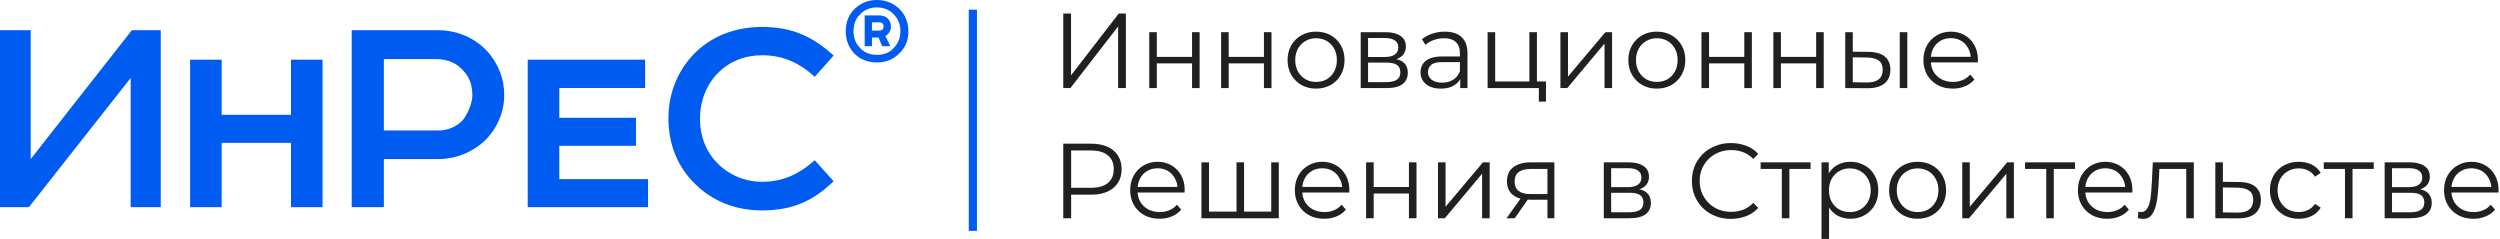 <?xml version="1.0" encoding="UTF-8"?> <svg xmlns="http://www.w3.org/2000/svg" width="1284" height="123" viewBox="0 0 1284 123" fill="none"> <path d="M15.755 15.501H0V106.397H14.846L67.112 40.043V106.397H82.564V15.501H67.718L15.755 81.704V15.501Z" fill="#005CF1"></path> <path d="M149.456 30.651V58.98H113.856V30.651H97.646V106.397H113.856V73.372H149.456V106.397H165.666V30.651H149.456Z" fill="#005CF1"></path> <path d="M258.96 48.83C258.96 40.346 256.082 33.529 251.385 27.621C244.871 19.894 235.479 15.501 224.723 15.501H180.638V106.397H197.151V81.704H224.723C234.267 81.704 242.599 78.219 249.113 72.16C255.021 66.251 258.96 58.071 258.96 48.83ZM225.329 67.009H197.151V30.348H224.117C230.025 30.348 234.873 32.62 238.054 36.407C241.084 39.589 242.599 43.83 242.599 48.83C242.599 52.92 240.478 57.768 238.054 61.252C235.176 64.737 230.328 67.009 225.329 67.009Z" fill="#005CF1"></path> <path d="M271.035 106.397H332.844V92.005H287.244V74.886H326.633V60.495H287.244V45.194H331.329V30.651H271.035V106.397Z" fill="#005CF1"></path> <path d="M359.514 60.798C359.514 51.556 363.15 43.073 368.755 37.468C374.663 31.559 382.389 28.378 391.327 28.378C402.084 28.378 410.416 32.165 418.445 39.437L428.14 28.529C417.384 18.683 406.628 13.835 391.327 13.835C377.239 13.835 365.271 18.834 356.787 27.318C348.303 35.953 343.304 47.466 343.304 60.798C343.304 74.281 348.152 85.945 357.09 94.581C365.725 103.064 377.39 108.064 391.327 108.064C406.628 108.064 417.384 103.519 428.14 93.066L418.445 82.31C410.416 89.43 402.084 93.369 391.327 93.369C382.389 93.369 374.209 89.733 368.3 83.673C362.998 78.371 359.514 70.493 359.514 60.798Z" fill="#005CF1"></path> <path d="M450.374 32.086C455.464 32.086 459.373 30.177 462.281 26.996C465.099 24.178 466.554 20.543 466.554 16.089C466.554 11.635 465.099 8.09 462.554 5.272C459.646 2 455.464 0 450.374 0C445.738 0 442.103 1.636 439.285 4.272C436.103 7.09 434.376 11.089 434.376 16.089C434.376 20.815 436.103 24.724 438.921 27.632C441.739 30.45 445.738 32.086 450.374 32.086ZM462.463 16.089C462.463 19.452 461.191 22.451 459.1 24.542C457.01 26.996 454.101 28.178 450.374 28.178C446.647 28.178 443.739 26.905 441.557 24.451C439.467 22.36 438.376 19.452 438.376 16.089C438.376 12.18 439.648 9.181 442.103 6.999C444.193 4.908 447.011 3.818 450.374 3.818C454.101 3.818 457.191 5.181 459.282 7.635C461.373 9.817 462.463 12.725 462.463 16.089ZM454.737 18.452C455.646 17.997 456.282 17.361 456.737 16.634C457.282 15.816 457.555 14.816 457.555 13.634C457.555 12.089 457.1 10.817 456.191 9.817C455.101 8.544 453.465 7.908 451.374 7.908H444.102V23.724H447.829V19.27H451.192L453.101 23.724H457.282L454.737 18.452ZM447.829 11.453H451.374C452.192 11.453 452.828 11.635 453.192 11.998C453.646 12.453 453.828 12.907 453.828 13.543C453.828 14.18 453.646 14.725 453.192 15.18C452.828 15.543 452.192 15.725 451.374 15.725H447.829V11.453Z" fill="#005CF1"></path> <path d="M546.091 45.244V6.95H550.084V38.679L574.593 6.95H578.258V45.244H574.264V13.569L549.756 45.244H546.091Z" fill="#221F20"></path> <path d="M590.25 45.244V16.523H594.135V29.215H612.242V16.523H616.126V45.244H612.242V32.552H594.135V45.244H590.25Z" fill="#221F20"></path> <path d="M627.166 45.244V16.523H631.05V29.215H649.158V16.523H653.042V45.244H649.158V32.552H631.05V45.244H627.166Z" fill="#221F20"></path> <path d="M675.899 45.517C673.127 45.517 670.629 44.898 668.404 43.657C666.216 42.381 664.483 40.649 663.207 38.46C661.93 36.236 661.292 33.701 661.292 30.856C661.292 27.975 661.93 25.44 663.207 23.252C664.483 21.064 666.216 19.35 668.404 18.11C670.592 16.87 673.09 16.25 675.899 16.25C678.743 16.25 681.26 16.87 683.448 18.11C685.673 19.35 687.405 21.064 688.645 23.252C689.922 25.44 690.56 27.975 690.56 30.856C690.56 33.701 689.922 36.236 688.645 38.46C687.405 40.649 685.673 42.381 683.448 43.657C681.223 44.898 678.707 45.517 675.899 45.517ZM675.899 42.071C677.977 42.071 679.819 41.615 681.424 40.703C683.029 39.755 684.287 38.442 685.199 36.764C686.147 35.05 686.621 33.081 686.621 30.856C686.621 28.595 686.147 26.626 685.199 24.948C684.287 23.27 683.029 21.976 681.424 21.064C679.819 20.116 677.996 19.642 675.953 19.642C673.911 19.642 672.087 20.116 670.483 21.064C668.878 21.976 667.602 23.27 666.653 24.948C665.705 26.626 665.231 28.595 665.231 30.856C665.231 33.081 665.705 35.05 666.653 36.764C667.602 38.442 668.878 39.755 670.483 40.703C672.087 41.615 673.893 42.071 675.899 42.071Z" fill="#221F20"></path> <path d="M698.861 45.244V16.523H711.553C714.799 16.523 717.352 17.143 719.212 18.383C721.108 19.623 722.056 21.447 722.056 23.854C722.056 26.188 721.163 27.993 719.376 29.27C717.589 30.51 715.236 31.13 712.319 31.13L713.085 29.981C716.513 29.981 719.029 30.619 720.634 31.896C722.239 33.172 723.041 35.014 723.041 37.421C723.041 39.901 722.129 41.834 720.306 43.22C718.519 44.569 715.729 45.244 711.936 45.244H698.861ZM702.636 42.18H711.772C714.215 42.18 716.057 41.797 717.297 41.032C718.573 40.229 719.212 38.953 719.212 37.202C719.212 35.452 718.646 34.175 717.516 33.373C716.385 32.57 714.598 32.169 712.155 32.169H702.636V42.18ZM702.636 29.27H711.279C713.504 29.27 715.2 28.85 716.367 28.012C717.57 27.173 718.172 25.951 718.172 24.346C718.172 22.741 717.57 21.538 716.367 20.736C715.2 19.933 713.504 19.532 711.279 19.532H702.636V29.27Z" fill="#221F20"></path> <path d="M749.978 45.244V38.898L749.814 37.859V27.246C749.814 24.802 749.121 22.924 747.735 21.611C746.386 20.298 744.362 19.642 741.663 19.642C739.803 19.642 738.034 19.951 736.356 20.572C734.679 21.192 733.256 22.012 732.089 23.033L730.339 20.134C731.798 18.894 733.548 17.946 735.59 17.289C737.633 16.596 739.785 16.25 742.046 16.25C745.766 16.25 748.629 17.18 750.635 19.04C752.677 20.863 753.698 23.653 753.698 27.41V45.244H749.978ZM740.076 45.517C737.925 45.517 736.046 45.171 734.442 44.478C732.873 43.749 731.67 42.764 730.831 41.524C729.992 40.248 729.573 38.789 729.573 37.147C729.573 35.652 729.919 34.303 730.612 33.099C731.342 31.859 732.509 30.875 734.113 30.145C735.755 29.379 737.943 28.996 740.678 28.996H750.58V31.896H740.788C738.016 31.896 736.083 32.388 734.989 33.373C733.931 34.357 733.402 35.579 733.402 37.038C733.402 38.679 734.04 39.992 735.317 40.977C736.593 41.962 738.38 42.454 740.678 42.454C742.866 42.454 744.745 41.962 746.313 40.977C747.918 39.956 749.085 38.497 749.814 36.6L750.689 39.281C749.96 41.178 748.683 42.691 746.86 43.822C745.073 44.952 742.812 45.517 740.076 45.517Z" fill="#221F20"></path> <path d="M764.038 45.244V16.523H767.922V41.852H785.483V16.523H789.367V45.244H764.038ZM790.352 52.192V44.916L791.336 45.244H785.483V41.852H794.017V52.192H790.352Z" fill="#221F20"></path> <path d="M801.435 45.244V16.523H805.319V39.336L824.521 16.523H827.967V45.244H824.083V22.377L804.936 45.244H801.435Z" fill="#221F20"></path> <path d="M850.915 45.517C848.143 45.517 845.645 44.898 843.42 43.657C841.232 42.381 839.5 40.649 838.223 38.46C836.947 36.236 836.308 33.701 836.308 30.856C836.308 27.975 836.947 25.44 838.223 23.252C839.5 21.064 841.232 19.35 843.42 18.11C845.608 16.87 848.107 16.25 850.915 16.25C853.76 16.25 856.276 16.87 858.464 18.11C860.689 19.35 862.421 21.064 863.661 23.252C864.938 25.44 865.576 27.975 865.576 30.856C865.576 33.701 864.938 36.236 863.661 38.46C862.421 40.649 860.689 42.381 858.464 43.657C856.24 44.898 853.723 45.517 850.915 45.517ZM850.915 42.071C852.994 42.071 854.835 41.615 856.44 40.703C858.045 39.755 859.303 38.442 860.215 36.764C861.163 35.05 861.637 33.081 861.637 30.856C861.637 28.595 861.163 26.626 860.215 24.948C859.303 23.27 858.045 21.976 856.44 21.064C854.835 20.116 853.012 19.642 850.97 19.642C848.927 19.642 847.104 20.116 845.499 21.064C843.894 21.976 842.618 23.27 841.67 24.948C840.721 26.626 840.247 28.595 840.247 30.856C840.247 33.081 840.721 35.05 841.67 36.764C842.618 38.442 843.894 39.755 845.499 40.703C847.104 41.615 848.909 42.071 850.915 42.071Z" fill="#221F20"></path> <path d="M873.877 45.244V16.523H877.761V29.215H895.869V16.523H899.753V45.244H895.869V32.552H877.761V45.244H873.877Z" fill="#221F20"></path> <path d="M910.793 45.244V16.523H914.677V29.215H932.785V16.523H936.669V45.244H932.785V32.552H914.677V45.244H910.793Z" fill="#221F20"></path> <path d="M975.718 45.244V16.523H979.602V45.244H975.718ZM959.799 26.644C963.41 26.68 966.163 27.483 968.06 29.051C969.956 30.619 970.904 32.88 970.904 35.834C970.904 38.898 969.883 41.25 967.841 42.892C965.798 44.533 962.881 45.335 959.088 45.299L947.709 45.244V16.523H951.593V26.535L959.799 26.644ZM958.814 42.344C961.513 42.381 963.537 41.852 964.887 40.758C966.272 39.627 966.965 37.986 966.965 35.834C966.965 33.683 966.291 32.114 964.941 31.13C963.592 30.109 961.55 29.58 958.814 29.543L951.593 29.434V42.235L958.814 42.344Z" fill="#221F20"></path> <path d="M1002.97 45.517C999.98 45.517 997.354 44.898 995.093 43.657C992.832 42.381 991.063 40.649 989.786 38.46C988.51 36.236 987.872 33.701 987.872 30.856C987.872 28.012 988.473 25.495 989.677 23.307C990.917 21.119 992.595 19.404 994.71 18.165C996.862 16.888 999.269 16.25 1001.93 16.25C1004.63 16.25 1007.02 16.87 1009.1 18.11C1011.21 19.313 1012.87 21.027 1014.08 23.252C1015.28 25.44 1015.88 27.975 1015.88 30.856C1015.88 31.039 1015.86 31.239 1015.83 31.458C1015.83 31.64 1015.83 31.841 1015.83 32.06H990.826V29.16H1013.75L1012.22 30.309C1012.22 28.23 1011.76 26.389 1010.85 24.784C1009.97 23.143 1008.77 21.866 1007.24 20.954C1005.71 20.043 1003.94 19.587 1001.93 19.587C999.962 19.587 998.193 20.043 996.625 20.954C995.056 21.866 993.835 23.143 992.959 24.784C992.084 26.425 991.646 28.303 991.646 30.419V31.02C991.646 33.209 992.12 35.142 993.069 36.819C994.053 38.46 995.403 39.755 997.117 40.703C998.868 41.615 1000.86 42.071 1003.08 42.071C1004.83 42.071 1006.45 41.761 1007.95 41.141C1009.48 40.521 1010.79 39.573 1011.89 38.296L1014.08 40.813C1012.8 42.344 1011.19 43.512 1009.26 44.314C1007.37 45.116 1005.27 45.517 1002.97 45.517Z" fill="#221F20"></path> <path d="M546.091 112.087V73.793H560.424C563.67 73.793 566.46 74.322 568.794 75.38C571.128 76.401 572.915 77.896 574.155 79.865C575.431 81.798 576.07 84.151 576.07 86.922C576.07 89.621 575.431 91.956 574.155 93.925C572.915 95.858 571.128 97.353 568.794 98.411C566.46 99.468 563.67 99.997 560.424 99.997H548.334L550.139 98.082V112.087H546.091ZM550.139 98.411L548.334 96.441H560.314C564.144 96.441 567.043 95.621 569.013 93.98C571.018 92.302 572.021 89.95 572.021 86.922C572.021 83.859 571.018 81.488 569.013 79.811C567.043 78.133 564.144 77.294 560.314 77.294H548.334L550.139 75.38V98.411Z" fill="#221F20"></path> <path d="M595.561 112.361C592.57 112.361 589.944 111.741 587.683 110.501C585.422 109.224 583.653 107.492 582.377 105.304C581.1 103.079 580.462 100.544 580.462 97.7C580.462 94.855 581.064 92.338 582.267 90.15C583.507 87.962 585.185 86.248 587.3 85.008C589.452 83.731 591.859 83.093 594.521 83.093C597.22 83.093 599.609 83.713 601.688 84.953C603.803 86.157 605.463 87.871 606.666 90.096C607.87 92.284 608.471 94.818 608.471 97.7C608.471 97.882 608.453 98.082 608.417 98.301C608.417 98.484 608.417 98.684 608.417 98.903H583.416V96.004H606.338L604.806 97.153C604.806 95.074 604.35 93.232 603.438 91.627C602.563 89.986 601.36 88.71 599.828 87.798C598.296 86.886 596.527 86.43 594.521 86.43C592.552 86.43 590.783 86.886 589.215 87.798C587.647 88.71 586.425 89.986 585.55 91.627C584.674 93.268 584.237 95.147 584.237 97.262V97.864C584.237 100.052 584.711 101.985 585.659 103.663C586.644 105.304 587.993 106.598 589.707 107.547C591.458 108.458 593.446 108.914 595.67 108.914C597.421 108.914 599.044 108.604 600.539 107.984C602.071 107.364 603.384 106.416 604.478 105.14L606.666 107.656C605.39 109.188 603.785 110.355 601.852 111.157C599.956 111.96 597.858 112.361 595.561 112.361Z" fill="#221F20"></path> <path d="M635.943 108.695L635.067 109.735V83.367H638.952V109.735L637.912 108.695H653.941L652.902 109.735V83.367H656.786V112.087H617.069V83.367H620.953V109.735L619.969 108.695H635.943Z" fill="#221F20"></path> <path d="M680.131 112.361C677.14 112.361 674.514 111.741 672.253 110.501C669.992 109.224 668.223 107.492 666.947 105.304C665.67 103.079 665.032 100.544 665.032 97.7C665.032 94.855 665.634 92.338 666.837 90.15C668.077 87.962 669.755 86.248 671.87 85.008C674.022 83.731 676.429 83.093 679.091 83.093C681.79 83.093 684.179 83.713 686.258 84.953C688.373 86.157 690.032 87.871 691.236 90.096C692.439 92.284 693.041 94.818 693.041 97.7C693.041 97.882 693.023 98.082 692.987 98.301C692.987 98.484 692.987 98.684 692.987 98.903H667.986V96.004H690.908L689.376 97.153C689.376 95.074 688.92 93.232 688.008 91.627C687.133 89.986 685.929 88.71 684.398 87.798C682.866 86.886 681.097 86.43 679.091 86.43C677.122 86.43 675.353 86.886 673.785 87.798C672.217 88.71 670.995 89.986 670.119 91.627C669.244 93.268 668.807 95.147 668.807 97.262V97.864C668.807 100.052 669.281 101.985 670.229 103.663C671.214 105.304 672.563 106.598 674.277 107.547C676.028 108.458 678.015 108.914 680.24 108.914C681.991 108.914 683.614 108.604 685.109 107.984C686.641 107.364 687.954 106.416 689.048 105.14L691.236 107.656C689.959 109.188 688.355 110.355 686.422 111.157C684.525 111.96 682.428 112.361 680.131 112.361Z" fill="#221F20"></path> <path d="M701.639 112.087V83.367H705.523V96.058H723.631V83.367H727.515V112.087H723.631V99.395H705.523V112.087H701.639Z" fill="#221F20"></path> <path d="M738.555 112.087V83.367H742.439V106.179L761.641 83.367H765.087V112.087H761.203V89.22L742.056 112.087H738.555Z" fill="#221F20"></path> <path d="M794.764 112.087V101.748L795.475 102.568H785.737C782.054 102.568 779.173 101.766 777.094 100.161C775.015 98.557 773.976 96.222 773.976 93.159C773.976 89.877 775.088 87.433 777.313 85.828C779.537 84.187 782.51 83.367 786.23 83.367H798.32V112.087H794.764ZM773.757 112.087L781.635 101.037H785.683L777.969 112.087H773.757ZM794.764 100.599V85.61L795.475 86.758H786.339C783.677 86.758 781.598 87.269 780.103 88.29C778.644 89.311 777.915 90.971 777.915 93.268C777.915 97.535 780.632 99.669 786.066 99.669H795.475L794.764 100.599Z" fill="#221F20"></path> <path d="M823.712 112.087V83.367H836.404C839.65 83.367 842.203 83.987 844.063 85.227C845.959 86.467 846.908 88.29 846.908 90.697C846.908 93.031 846.014 94.837 844.227 96.113C842.44 97.353 840.088 97.973 837.17 97.973L837.936 96.824C841.364 96.824 843.881 97.463 845.485 98.739C847.09 100.015 847.892 101.857 847.892 104.264C847.892 106.744 846.981 108.677 845.157 110.063C843.37 111.413 840.58 112.087 836.787 112.087H823.712ZM827.487 109.024H836.623C839.067 109.024 840.908 108.641 842.148 107.875C843.425 107.073 844.063 105.796 844.063 104.045C844.063 102.295 843.498 101.018 842.367 100.216C841.236 99.414 839.449 99.013 837.006 99.013H827.487V109.024ZM827.487 96.113H836.131C838.355 96.113 840.051 95.694 841.218 94.855C842.422 94.016 843.024 92.794 843.024 91.19C843.024 89.585 842.422 88.381 841.218 87.579C840.051 86.777 838.355 86.376 836.131 86.376H827.487V96.113Z" fill="#221F20"></path> <path d="M888.983 112.415C886.102 112.415 883.439 111.941 880.996 110.993C878.552 110.008 876.437 108.641 874.65 106.89C872.863 105.14 871.459 103.079 870.438 100.708C869.453 98.338 868.961 95.748 868.961 92.94C868.961 90.132 869.453 87.543 870.438 85.172C871.459 82.801 872.863 80.741 874.65 78.99C876.474 77.24 878.607 75.89 881.051 74.942C883.494 73.957 886.156 73.465 889.038 73.465C891.809 73.465 894.417 73.939 896.861 74.887C899.304 75.799 901.365 77.185 903.042 79.045L900.471 81.616C898.903 80.011 897.171 78.862 895.274 78.17C893.378 77.44 891.335 77.076 889.147 77.076C886.849 77.076 884.716 77.477 882.746 78.279C880.777 79.045 879.063 80.157 877.604 81.616C876.145 83.038 874.996 84.716 874.158 86.649C873.355 88.546 872.954 90.642 872.954 92.94C872.954 95.238 873.355 97.353 874.158 99.286C874.996 101.183 876.145 102.86 877.604 104.319C879.063 105.741 880.777 106.854 882.746 107.656C884.716 108.422 886.849 108.805 889.147 108.805C891.335 108.805 893.378 108.44 895.274 107.711C897.171 106.981 898.903 105.814 900.471 104.21L903.042 106.781C901.365 108.641 899.304 110.045 896.861 110.993C894.417 111.941 891.791 112.415 888.983 112.415Z" fill="#221F20"></path> <path d="M915.142 112.087V85.719L916.127 86.758H904.255V83.367H929.912V86.758H918.041L919.026 85.719V112.087H915.142Z" fill="#221F20"></path> <path d="M950.354 112.361C947.874 112.361 945.631 111.795 943.625 110.665C941.619 109.498 940.014 107.838 938.811 105.687C937.644 103.498 937.06 100.836 937.06 97.7C937.06 94.563 937.644 91.919 938.811 89.767C939.978 87.579 941.564 85.92 943.57 84.789C945.576 83.658 947.837 83.093 950.354 83.093C953.089 83.093 955.532 83.713 957.684 84.953C959.872 86.157 961.587 87.871 962.827 90.096C964.067 92.284 964.687 94.818 964.687 97.7C964.687 100.617 964.067 103.17 962.827 105.358C961.587 107.547 959.872 109.261 957.684 110.501C955.532 111.741 953.089 112.361 950.354 112.361ZM935.528 122.7V83.367H939.248V92.01L938.865 97.754L939.412 103.553V122.7H935.528ZM950.08 108.914C952.122 108.914 953.946 108.458 955.551 107.547C957.155 106.598 958.432 105.285 959.38 103.608C960.328 101.894 960.802 99.924 960.802 97.7C960.802 95.475 960.328 93.524 959.38 91.846C958.432 90.168 957.155 88.856 955.551 87.907C953.946 86.959 952.122 86.485 950.08 86.485C948.038 86.485 946.196 86.959 944.555 87.907C942.95 88.856 941.674 90.168 940.725 91.846C939.814 93.524 939.358 95.475 939.358 97.7C939.358 99.924 939.814 101.894 940.725 103.608C941.674 105.285 942.95 106.598 944.555 107.547C946.196 108.458 948.038 108.914 950.08 108.914Z" fill="#221F20"></path> <path d="M984.848 112.361C982.077 112.361 979.578 111.741 977.354 110.501C975.165 109.224 973.433 107.492 972.157 105.304C970.88 103.079 970.242 100.544 970.242 97.7C970.242 94.818 970.88 92.284 972.157 90.096C973.433 87.907 975.165 86.193 977.354 84.953C979.542 83.713 982.04 83.093 984.848 83.093C987.693 83.093 990.209 83.713 992.398 84.953C994.622 86.193 996.355 87.907 997.595 90.096C998.871 92.284 999.509 94.818 999.509 97.7C999.509 100.544 998.871 103.079 997.595 105.304C996.355 107.492 994.622 109.224 992.398 110.501C990.173 111.741 987.657 112.361 984.848 112.361ZM984.848 108.914C986.927 108.914 988.769 108.458 990.374 107.547C991.978 106.598 993.237 105.285 994.148 103.608C995.097 101.894 995.571 99.924 995.571 97.7C995.571 95.438 995.097 93.469 994.148 91.791C993.237 90.114 991.978 88.819 990.374 87.907C988.769 86.959 986.945 86.485 984.903 86.485C982.861 86.485 981.037 86.959 979.432 87.907C977.828 88.819 976.551 90.114 975.603 91.791C974.655 93.469 974.181 95.438 974.181 97.7C974.181 99.924 974.655 101.894 975.603 103.608C976.551 105.285 977.828 106.598 979.432 107.547C981.037 108.458 982.842 108.914 984.848 108.914Z" fill="#221F20"></path> <path d="M1007.81 112.087V83.367H1011.69V106.179L1030.9 83.367H1034.34V112.087H1030.46V89.22L1011.31 112.087H1007.81Z" fill="#221F20"></path> <path d="M1050.95 112.087V85.719L1051.93 86.758H1040.06V83.367H1065.72V86.758H1053.84L1054.83 85.719V112.087H1050.95Z" fill="#221F20"></path> <path d="M1082.3 112.361C1079.31 112.361 1076.69 111.741 1074.43 110.501C1072.17 109.224 1070.4 107.492 1069.12 105.304C1067.84 103.079 1067.21 100.544 1067.21 97.7C1067.21 94.855 1067.81 92.338 1069.01 90.15C1070.25 87.962 1071.93 86.248 1074.04 85.008C1076.2 83.731 1078.6 83.093 1081.27 83.093C1083.96 83.093 1086.35 83.713 1088.43 84.953C1090.55 86.157 1092.21 87.871 1093.41 90.096C1094.61 92.284 1095.22 94.818 1095.22 97.7C1095.22 97.882 1095.2 98.082 1095.16 98.301C1095.16 98.484 1095.16 98.684 1095.16 98.903H1070.16V96.004H1093.08L1091.55 97.153C1091.55 95.074 1091.09 93.232 1090.18 91.627C1089.31 89.986 1088.1 88.71 1086.57 87.798C1085.04 86.886 1083.27 86.43 1081.27 86.43C1079.3 86.43 1077.53 86.886 1075.96 87.798C1074.39 88.71 1073.17 89.986 1072.29 91.627C1071.42 93.268 1070.98 95.147 1070.98 97.262V97.864C1070.98 100.052 1071.45 101.985 1072.4 103.663C1073.39 105.304 1074.74 106.598 1076.45 107.547C1078.2 108.458 1080.19 108.914 1082.41 108.914C1084.16 108.914 1085.79 108.604 1087.28 107.984C1088.81 107.364 1090.13 106.416 1091.22 105.14L1093.41 107.656C1092.13 109.188 1090.53 110.355 1088.6 111.157C1086.7 111.96 1084.6 112.361 1082.3 112.361Z" fill="#221F20"></path> <path d="M1097.97 112.033L1098.25 108.695C1098.5 108.732 1098.74 108.787 1098.96 108.86C1099.21 108.896 1099.43 108.914 1099.61 108.914C1100.78 108.914 1101.71 108.477 1102.4 107.601C1103.13 106.726 1103.68 105.559 1104.05 104.1C1104.41 102.641 1104.67 101 1104.81 99.177C1104.96 97.317 1105.09 95.457 1105.19 93.597L1105.69 83.367H1126.75V112.087H1122.86V85.61L1123.85 86.758H1108.2L1109.13 85.555L1108.7 93.87C1108.59 96.35 1108.39 98.721 1108.09 100.982C1107.84 103.243 1107.42 105.231 1106.84 106.945C1106.29 108.659 1105.52 110.008 1104.54 110.993C1103.55 111.941 1102.3 112.415 1100.76 112.415C1100.33 112.415 1099.87 112.379 1099.4 112.306C1098.96 112.233 1098.48 112.142 1097.97 112.033Z" fill="#221F20"></path> <path d="M1150.15 93.487C1153.76 93.524 1156.5 94.326 1158.36 95.894C1160.26 97.463 1161.2 99.724 1161.2 102.678C1161.2 105.741 1160.18 108.094 1158.14 109.735C1156.14 111.376 1153.22 112.178 1149.39 112.142L1137.79 112.087V83.367H1141.67V93.378L1150.15 93.487ZM1149.17 109.188C1151.83 109.224 1153.84 108.695 1155.19 107.601C1156.57 106.471 1157.27 104.83 1157.27 102.678C1157.27 100.526 1156.59 98.958 1155.24 97.973C1153.89 96.952 1151.87 96.423 1149.17 96.387L1141.67 96.277V109.078L1149.17 109.188Z" fill="#221F20"></path> <path d="M1180.65 112.361C1177.81 112.361 1175.25 111.741 1172.99 110.501C1170.77 109.224 1169.02 107.492 1167.74 105.304C1166.46 103.079 1165.83 100.544 1165.83 97.7C1165.83 94.818 1166.46 92.284 1167.74 90.096C1169.02 87.907 1170.77 86.193 1172.99 84.953C1175.25 83.713 1177.81 83.093 1180.65 83.093C1183.1 83.093 1185.3 83.567 1187.27 84.516C1189.24 85.464 1190.79 86.886 1191.92 88.782L1189.02 90.752C1188.04 89.293 1186.82 88.217 1185.36 87.524C1183.9 86.831 1182.31 86.485 1180.6 86.485C1178.55 86.485 1176.71 86.959 1175.07 87.907C1173.43 88.819 1172.14 90.114 1171.19 91.791C1170.24 93.469 1169.77 95.438 1169.77 97.7C1169.77 99.961 1170.24 101.93 1171.19 103.608C1172.14 105.285 1173.43 106.598 1175.07 107.547C1176.71 108.458 1178.55 108.914 1180.6 108.914C1182.31 108.914 1183.9 108.568 1185.36 107.875C1186.82 107.182 1188.04 106.124 1189.02 104.702L1191.92 106.671C1190.79 108.531 1189.24 109.954 1187.27 110.938C1185.3 111.887 1183.1 112.361 1180.65 112.361Z" fill="#221F20"></path> <path d="M1204.38 112.087V85.719L1205.36 86.758H1193.49V83.367H1219.15V86.758H1207.28L1208.26 85.719V112.087H1204.38Z" fill="#221F20"></path> <path d="M1224.76 112.087V83.367H1237.46C1240.7 83.367 1243.26 83.987 1245.12 85.227C1247.01 86.467 1247.96 88.29 1247.96 90.697C1247.96 93.031 1247.07 94.837 1245.28 96.113C1243.49 97.353 1241.14 97.973 1238.22 97.973L1238.99 96.824C1242.42 96.824 1244.93 97.463 1246.54 98.739C1248.14 100.015 1248.94 101.857 1248.94 104.264C1248.94 106.744 1248.03 108.677 1246.21 110.063C1244.42 111.413 1241.63 112.087 1237.84 112.087H1224.76ZM1228.54 109.024H1237.68C1240.12 109.024 1241.96 108.641 1243.2 107.875C1244.48 107.073 1245.12 105.796 1245.12 104.045C1245.12 102.295 1244.55 101.018 1243.42 100.216C1242.29 99.414 1240.5 99.013 1238.06 99.013H1228.54V109.024ZM1228.54 96.113H1237.18C1239.41 96.113 1241.1 95.694 1242.27 94.855C1243.47 94.016 1244.08 92.794 1244.08 91.19C1244.08 89.585 1243.47 88.381 1242.27 87.579C1241.1 86.777 1239.41 86.376 1237.18 86.376H1228.54V96.113Z" fill="#221F20"></path> <path d="M1270.36 112.361C1267.37 112.361 1264.74 111.741 1262.48 110.501C1260.22 109.224 1258.45 107.492 1257.17 105.304C1255.9 103.079 1255.26 100.544 1255.26 97.7C1255.26 94.855 1255.86 92.338 1257.06 90.15C1258.3 87.962 1259.98 86.248 1262.1 85.008C1264.25 83.731 1266.65 83.093 1269.32 83.093C1272.02 83.093 1274.4 83.713 1276.48 84.953C1278.6 86.157 1280.26 87.871 1281.46 90.096C1282.67 92.284 1283.27 94.818 1283.27 97.7C1283.27 97.882 1283.25 98.082 1283.21 98.301C1283.21 98.484 1283.21 98.684 1283.21 98.903H1258.21V96.004H1281.13L1279.6 97.153C1279.6 95.074 1279.15 93.232 1278.23 91.627C1277.36 89.986 1276.16 88.71 1274.62 87.798C1273.09 86.886 1271.32 86.43 1269.32 86.43C1267.35 86.43 1265.58 86.886 1264.01 87.798C1262.44 88.71 1261.22 89.986 1260.35 91.627C1259.47 93.268 1259.03 95.147 1259.03 97.262V97.864C1259.03 100.052 1259.51 101.985 1260.45 103.663C1261.44 105.304 1262.79 106.598 1264.5 107.547C1266.25 108.458 1268.24 108.914 1270.47 108.914C1272.22 108.914 1273.84 108.604 1275.33 107.984C1276.87 107.364 1278.18 106.416 1279.27 105.14L1281.46 107.656C1280.19 109.188 1278.58 110.355 1276.65 111.157C1274.75 111.96 1272.65 112.361 1270.36 112.361Z" fill="#221F20"></path> <line x1="499.66" y1="4.952" x2="499.66" y2="118.572" stroke="#005CF1" stroke-width="4.208"></line> </svg> 